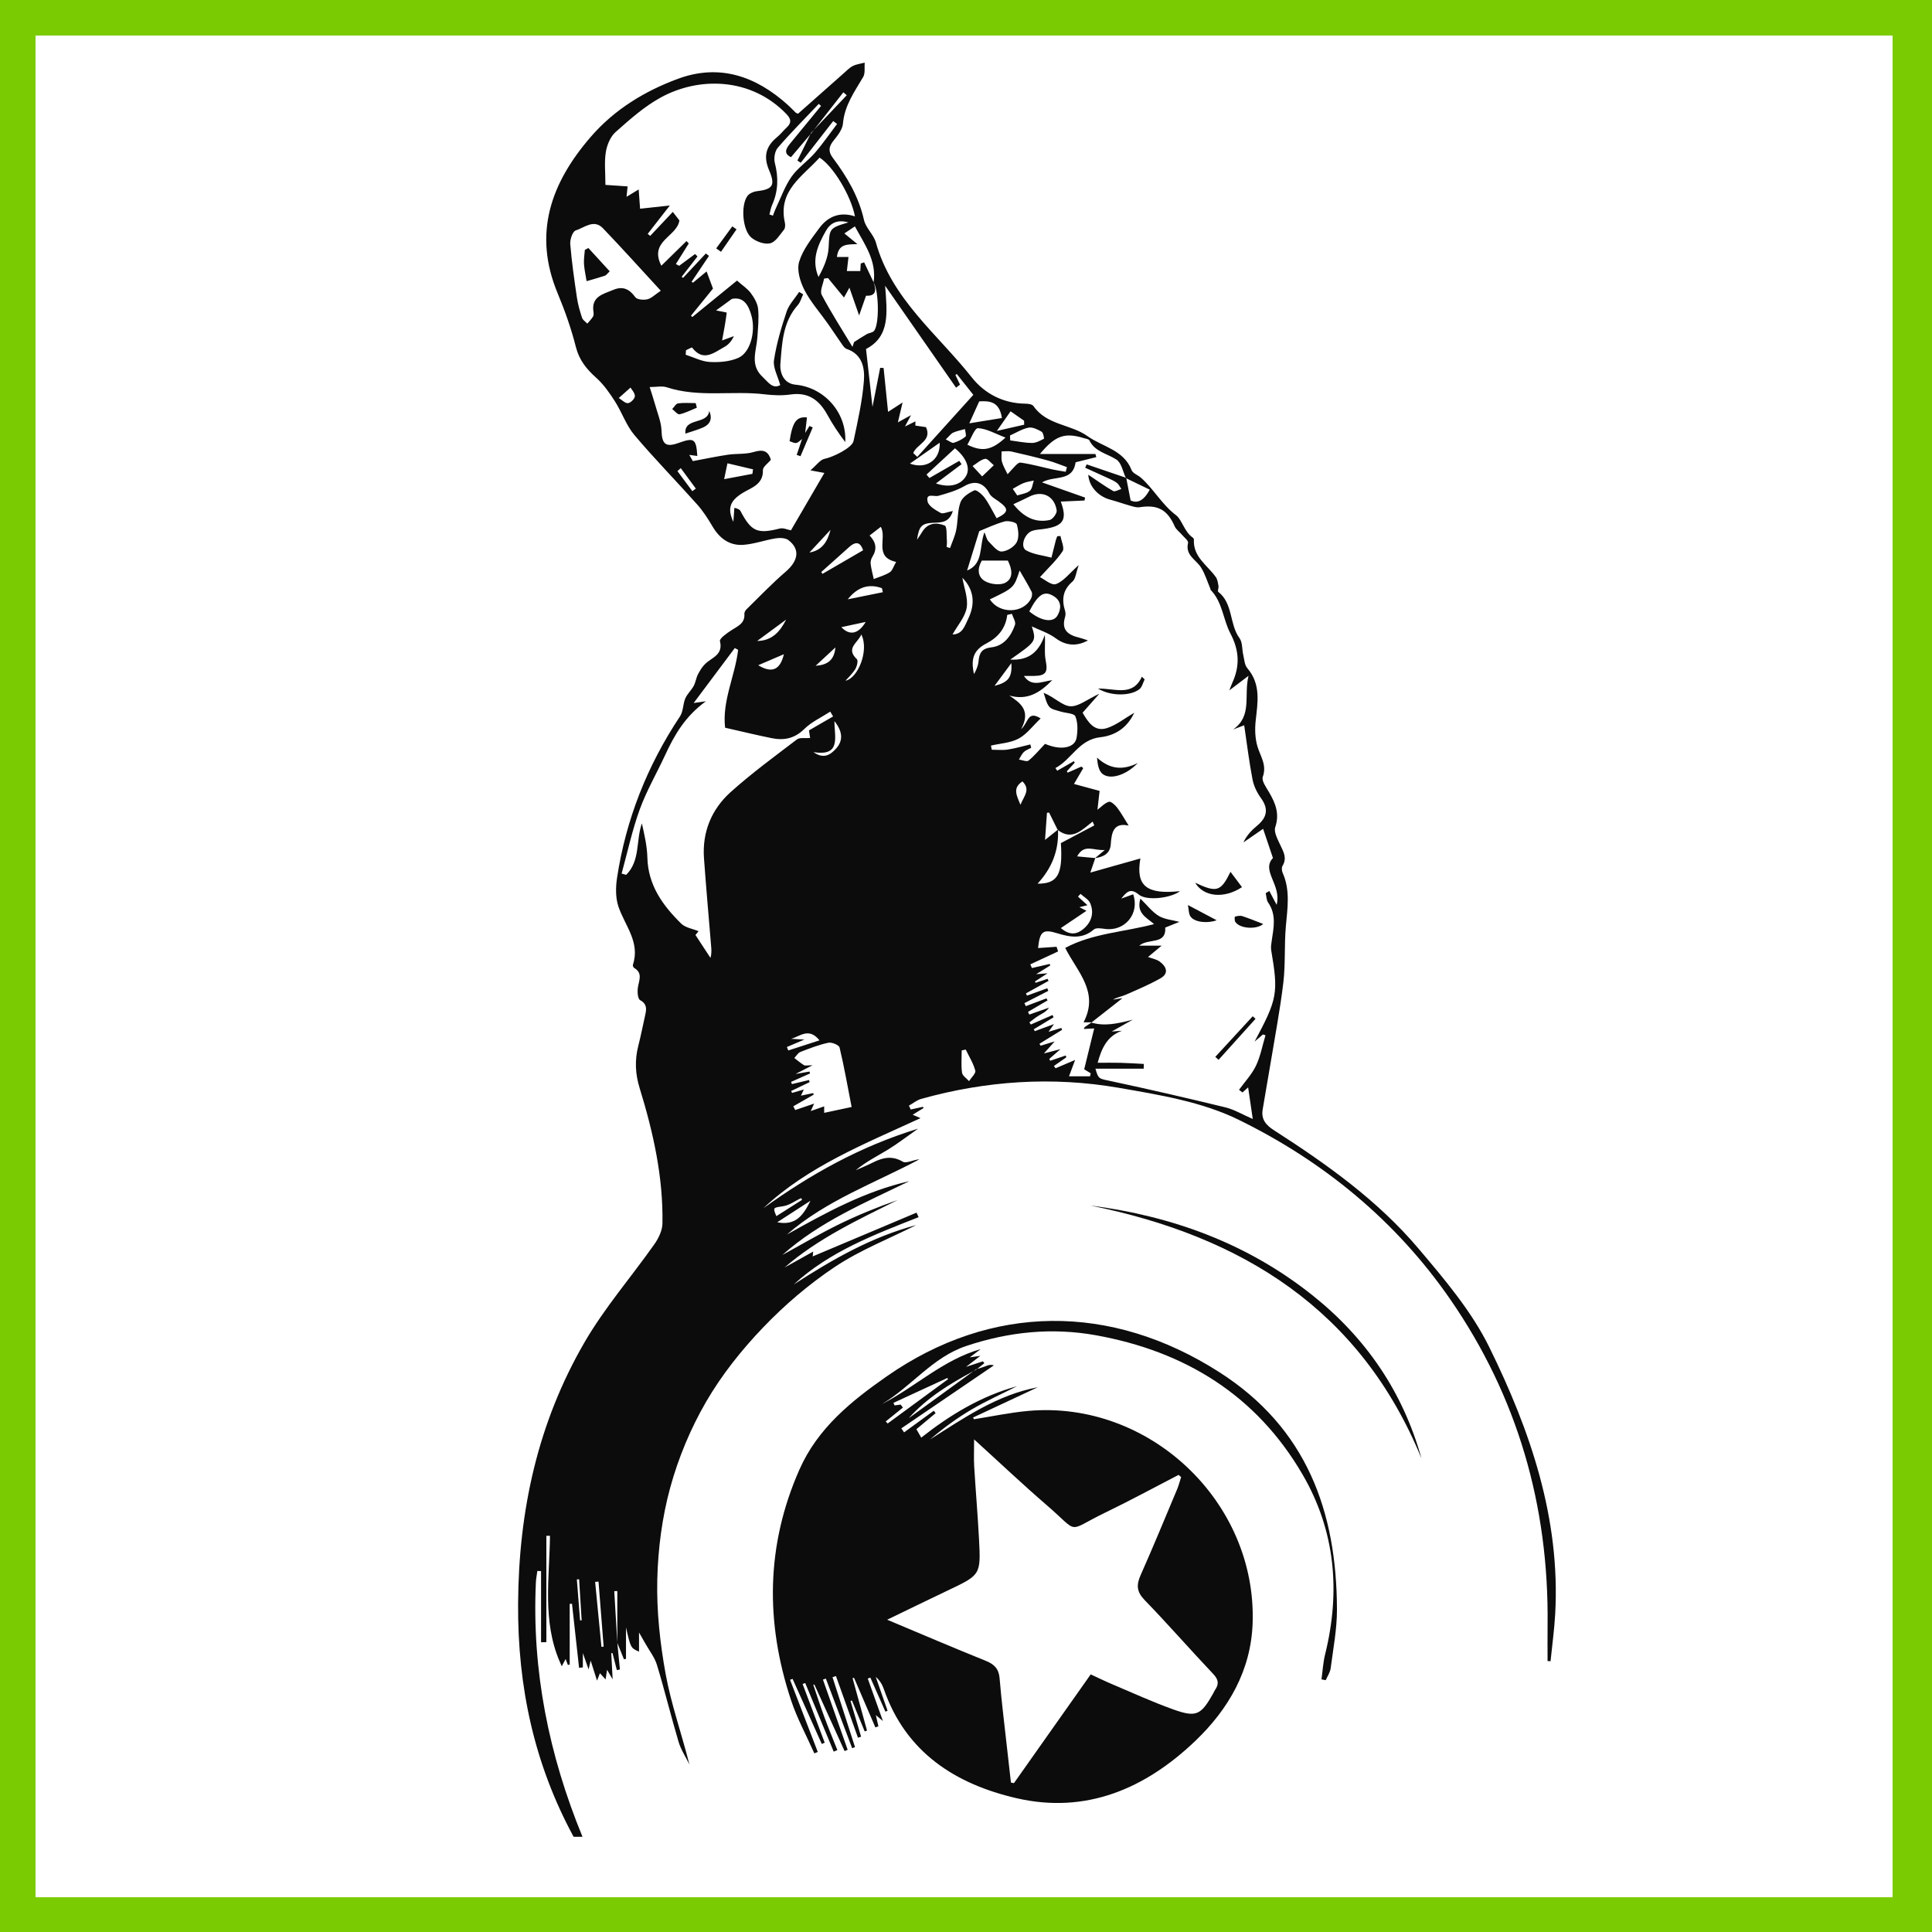 <?xml version="1.0" encoding="UTF-8"?> <!-- Generator: Adobe Illustrator 16.0.0, SVG Export Plug-In . SVG Version: 6.00 Build 0) --> <svg xmlns="http://www.w3.org/2000/svg" xmlns:xlink="http://www.w3.org/1999/xlink" id="Capa_1" x="0px" y="0px" width="1500px" height="1500px" viewBox="0 0 1500 1500" xml:space="preserve"><rect x="0" y="0" width="1500" height="1500" fill="#808080" stroke="none"/> <g id="plantilla-productos-habitaciones.psd"> </g> <g> <rect x="12.001" y="12" fill="#FFFFFF" stroke="#7BCB02" stroke-width="31.181" stroke-miterlimit="10" width="1473" height="1476.604"></rect> <g> <path fill-rule="evenodd" clip-rule="evenodd" fill="#0C0C0C" d="M1156.227,1045.848c-13.704-27.854-34.734-52.621-55.032-76.595 c-31.547-37.259-71.187-65.468-112.063-91.712c-6.395-4.106-10.043-8.52-8.805-16.096c1.947-11.924,4.131-23.807,6.093-35.728 c3.449-20.952,7.466-41.841,9.968-62.906c1.711-14.413,0.66-29.138,1.945-43.625c1.245-14.026,3.549-27.881-2.446-41.435 c-0.692-1.566-0.987-4.099-0.189-5.398c3.916-6.376,0.555-11.427-2.029-16.993c-1.926-4.153-4.779-9.557-3.564-13.17 c3.499-10.386,0.164-18.62-4.828-27.123c-2.208-3.758-5.934-8.872-4.851-11.891c3.313-9.222-1.812-15.829-4.133-23.601 c-1.87-6.267-2.101-13.414-1.384-19.986c1.563-14.311,4.197-28.366-6.494-40.812c-2.158-2.509-2.329-6.813-3.161-10.351 c-1.02-4.331-0.482-9.671-2.872-12.917c-8.039-10.933-4.843-26.875-16.54-36.032c-0.685-0.535,0.446-3.046,0.187-4.54 c-0.408-2.356-0.739-5.011-2.052-6.874c-6.503-9.239-17.805-15.618-17.026-29.149c0.03-0.521-0.497-1.263-0.979-1.596 c-6.436-4.439-8.275-13.813-12.889-17.301c-11.027-8.34-17.302-20.326-27.247-29.115c-2.364-2.091-6.296-3.386-7.271-5.91 c-6.107-15.799-22.654-18.075-34.268-26.402c-12.884-9.235-31.697-8.482-41.939-23.346c-0.967-1.401-4.09-1.816-6.223-1.838 c-17.194-0.185-31.656-7.761-41.692-20.458c-26.512-33.549-62.131-60.723-74.372-104.566c-1.748-6.252-7.873-11.364-9.277-17.61 c-4.103-18.237-13.279-33.657-24.208-48.245c-3.819-5.101-3.08-8.804,0.667-13.464c3.11-3.865,6.83-8.51,7.21-13.067 c1.186-14.099,8.993-24.784,15.721-36.258c1.712-2.918,0.835-7.354,1.149-11.094c-3.071,0.817-6.386,1.165-9.152,2.582 c-2.77,1.422-5.056,3.84-7.443,5.947c-11.848,10.448-23.655,20.938-35.152,31.127c-1.237-0.566-1.588-0.633-1.802-0.841 c-2.051-1.994-4.002-4.096-6.125-6.006c-24.739-22.281-52.99-32.193-85.283-20.278c-25.896,9.554-49.387,23.88-67.753,45.131 c-30.833,35.675-45.059,74.868-25.668,121.4c5.625,13.497,10.557,27.428,14.127,41.585c2.607,10.332,8.282,17.278,15.863,24.057 c5.724,5.118,10.315,11.743,14.499,18.28c5.418,8.468,8.7,18.553,15.075,26.107c15.594,18.479,32.586,35.77,48.682,53.838 c4.61,5.173,8.473,11.134,11.988,17.137c5.48,9.362,13.288,15.099,24.066,14.295c8.394-0.626,16.579-3.68,24.959-5.019 c3.218-0.514,7.594-0.407,9.936,1.384c9.259,7.093,7.669,16.076-2.185,24.543c-10.688,9.187-20.456,19.45-30.543,29.326 c-0.841,0.824-1.571,2.313-1.491,3.431c0.518,7.305-5.033,9.397-9.876,12.533c-3.575,2.314-9.584,6.517-9.085,8.542 c2.631,10.665-6.1,12.632-11.291,17.533c-2.415,2.277-4.255,5.329-5.8,8.316c-1.449,2.803-1.794,6.188-3.298,8.951 c-1.862,3.419-5.018,6.203-6.523,9.729c-1.878,4.404-1.524,10.028-4.061,13.841c-25.464,38.279-42.011,80.01-48.921,125.417 c-1.11,7.301-1.225,15.577,1.102,22.411c5.032,14.777,17.004,27.611,11.207,45.108c-0.219,0.661,0.349,2.083,0.964,2.445 c6.893,4.066,3.72,9.671,2.898,15.265c-0.473,3.222-0.15,8.679,1.715,9.718c5.282,2.944,5.084,6.642,4.052,11.244 c-1.815,8.086-3.388,16.234-5.441,24.259c-2.837,11.091-2.396,21.668,1.04,32.818c10.544,34.212,18.359,69.062,17.707,105.142 c-0.099,5.412-2.994,11.43-6.226,16.02c-17.948,25.48-38.657,49.296-54.225,76.116c-36.272,62.504-51.181,130.459-51.626,203.135 c-0.397,64.754,12.651,124.688,43.1,180.857h6.9c-26.058-63.377-39.367-128.869-36.182-197.517 c0.138-2.97,0.751-5.917,1.143-8.875c0.958,0.045,1.915,0.091,2.872,0.135v55.23c1.373-0.018,2.746-0.034,4.118-0.052v-82.588 c0.938,0.003,1.876,0.006,2.814,0.009c-0.422,32.755-6.033,65.939,7.495,97.545c0.43,1.004,0.875,1.997,1.635,3.733 c1.267-2.365,2.042-3.813,3.006-5.616c0.722,1.907,1.221,3.222,1.718,4.537l1.454-0.158v-47.176 c0.59-0.055,1.179-0.106,1.767-0.162c1.836,16.596,3.672,33.191,5.507,49.786c0.979-0.105,1.956-0.212,2.934-0.316v-11.156 c1.82,5.187,2.851,8.122,4.461,12.711c0.747-3.195,1.113-4.761,1.601-6.854c1.667,5.237,3.098,9.734,4.947,15.554 c1.125-2.888,1.733-4.444,2.247-5.763c1.4,1.539,2.709,2.98,4.414,4.854c0.427-2.9,0.72-4.881,1.108-7.518 c1.604,2.735,2.76,4.703,4.35,7.412c-0.396-7.475-0.736-13.901-1.076-20.326c0.318-0.021,0.637-0.044,0.957-0.066 c1.131,4.414,2.262,8.827,3.395,13.243c0.789-0.169,1.576-0.337,2.365-0.506c-0.67-6.881-1.342-13.764-2.012-20.646l-0.01-0.024 v-0.115c-0.789-13.341-1.578-26.682-2.366-40.021c0.79-0.015,1.58-0.03,2.372-0.045c0,13.348,0,26.699-0.006,40.066 c0.002,0.032,0.003,0.065,0.006,0.098c0.001,0.015,0.002,0.028,0.004,0.042c1.707,4.25,3.417,8.482,5.129,12.716 c0.538-0.089,1.075-0.18,1.612-0.267v-24.466c3.601,15.928,3.601,15.928,10.112,18.862v-14.906 c1.902,3.318,3.404,5.889,4.858,8.487c3.104,5.55,7.267,10.785,9.072,16.733c5.999,19.772,10.879,39.882,16.78,59.685 c1.828,6.136,5.54,11.708,8.391,17.538c-5.95-23.734-14.148-46.643-18.448-70.261c-4.366-23.988-7.037-48.728-6.482-73.046 c0.545-23.992,3.726-48.508,10.048-71.617c6.317-23.089,15.846-45.947,27.859-66.646c12.032-20.734,27.404-40.081,44.016-57.447 c16.827-17.59,35.761-33.818,56-47.299c19.564-13.03,41.966-21.801,63.121-32.443c-34.68,9.221-65.301,26.812-95.1,46.128 c27.865-25.596,62.537-38.696,96.955-52.262c-0.537-1.174-1.071-2.346-1.606-3.521c-27.066,11.41-54.134,22.818-80.608,33.976 c0,0.005,0.12-1.278,0.353-3.742c-8.144,4.533-15.188,8.454-22.23,12.374c26.216-22.743,57.229-37.113,87.831-52.425 c-15.8,5.585-31.297,11.854-46.253,19.221c-14.704,7.24-28.858,15.594-43.255,23.458c28.994-25.861,64.297-40.591,98.546-57.298 c-34.32,7.79-64.738,24.417-95.025,41.452c30.282-26.478,68.059-39.858,102.896-58.412c-4.632,0.27-10.176,3.462-12.893,1.861 c-8.432-4.971-15.641-3.216-23.35,0.657c-4.325,2.172-8.819,4.008-13.237,5.996c7.791-6.574,16.629-10.923,25.005-16.031 c7.366-4.491,14.217-9.832,23.402-16.274c-45.382,13.899-83.792,35.698-120.069,61.719 c34.764-32.561,78.466-49.839,121.953-69.881c-3.11-1.37-4.323-1.904-6.074-2.676c3.358-2.05,5.896-3.599,8.434-5.149 c-0.136-0.327-0.274-0.655-0.411-0.984c-3.176,0.695-6.354,1.39-9.531,2.084c-0.469-0.995-0.938-1.989-1.406-2.984 c3.16-1.781,6.115-4.284,9.504-5.233c50.469-14.125,101.912-17.531,153.352-8.629c31.527,5.46,64.579,10.852,92.844,24.671 c66.063,32.294,122.432,78.516,164.597,139.563c52.277,75.681,76.587,160.332,75.568,252.281 c-0.104,9.51-0.014,19.021-0.014,28.534c0.771,0.054,1.54,0.104,2.311,0.16c1.229-12.205,2.926-24.385,3.606-36.619 C1211.573,1178.877,1188.176,1110.785,1156.227,1045.848z M450.365,1258.068c-0.831-10.599-1.662-21.193-2.493-31.791 c0.585-0.041,1.169-0.085,1.753-0.126c0.658,10.611,1.314,21.221,1.972,31.83C451.186,1258.01,450.776,1258.04,450.365,1258.068z M466.956,1278.604c-1.631-16.809-3.263-33.619-4.893-50.429c0.875-0.079,1.75-0.157,2.624-0.235 c1.327,16.836,2.653,33.672,3.979,50.507C468.096,1278.5,467.526,1278.553,466.956,1278.604z M603.434,948.972 c8.842-5.727,16.528-10.702,25.804-16.708C623.542,943.84,617.725,951.726,603.434,948.972z M608.28,936.442 c4.739-0.751,9.072-4.062,13.587-6.223c0.309,0.429,0.617,0.857,0.927,1.284c-6.644,4.216-13.285,8.43-20.037,12.713 C599.888,937.273,600.186,937.724,608.28,936.442z M798.592,332.02c3.102-0.602,7.045,1.423,10.105,3.159 c1.297,0.736,2.108,5.312,1.775,5.481c-2.896,1.489-6.109,3.265-9.216,3.242c-5.649-0.037-11.291-1.251-16.938-1.973 c-0.053-1.274-0.106-2.547-0.16-3.821C788.951,335.975,793.578,332.989,798.592,332.02z M800.53,464.646 c-6.021,11.864-24.625,12.211-32.015,0.7c18.716-8.968,18.716-8.968,23.122-22.409c3.363,5.865,6.57,11.053,9.296,16.481 C801.617,460.778,801.278,463.171,800.53,464.646z M818.328,463.012c5.967,3.813,5.711,9.704,2.676,14.916 c-3.396,5.828-12.723,4.315-21.877-3.246C806.129,461.142,810.853,458.234,818.328,463.012z M762.287,435.229h20.195 c3.215,6.392,4.604,13.538-1.748,17.105c-3.963,2.226-11.479,1.384-15.775-1.005C758.529,447.753,758.917,441.014,762.287,435.229 z M750.838,442.979c3.17-10.261,6.162-19.948,9.457-30.613c5.46-2.171,12.342-5.5,19.592-7.498 c2.92-0.804,9.043,0.598,9.535,2.246c1.315,4.397,1.941,10.356-0.125,14.022c-2.04,3.613-7.697,7.027-11.799,7.063 c-3.361,0.029-6.969-4.832-10.056-7.933c-1.374-1.381-1.734-3.767-3.114-7.014C760.129,424.247,763.776,437.716,750.838,442.979z M786.775,391.478c4.777-2.261,8.554-3.909,12.2-5.804c10.055-5.224,19.758-0.781,21.437,10.637 c0.333,2.267-3.136,6.951-5.491,7.44C803.547,406.12,794.636,401.352,786.775,391.478z M786.302,379.548 c2.791-1.523,5.478-3.307,8.406-4.493c2.5-1.013,5.276-1.342,7.929-1.972c-0.969,2.745-1.172,6.433-3.099,8 c-2.544,2.065-6.438,2.464-9.753,3.582C788.625,382.959,787.461,381.254,786.302,379.548z M792.324,359.164 c-2.061-0.286-4.654,3.266-10.041,9.032c-1.492-3.174-3.393-6.233-4.344-9.563c-0.725-2.543-0.248-5.43-0.307-8.163 c2.527,0,5.16-0.46,7.568,0.082c9.554,2.147,19.08,4.447,28.529,7.018c4.969,1.354,9.754,3.387,14.623,5.112 c-0.307,1.198-0.615,2.396-0.923,3.591c-3.268-0.556-6.563-0.99-9.8-1.696C809.196,362.732,800.846,360.343,792.324,359.164z M751.045,345.252c2.806-4.589,5.748-12.944,8.257-12.815c6.798,0.346,13.411,4.293,21.372,7.294 C769.826,349.703,762.578,350.924,751.045,345.252z M771.61,361.196c-2.592,2.481-5.183,4.965-9.068,8.685 c-3.314-3.582-5.379-5.815-7.443-8.047c3.221-1.998,6.26-4.944,9.736-5.611C766.704,355.862,769.326,359.413,771.61,361.196z M744.77,357.803c-7.726,4.441-15.451,8.882-23.176,13.324c-0.755-0.891-1.51-1.78-2.262-2.672 c7.341-6.774,14.681-13.548,22.109-20.403c8.777,7.195,12.061,15.409,8.617,21.479c-3.902,6.885-12.667,9.521-23.403,5.798 c7.388-5.544,13.636-10.233,19.884-14.923C745.95,359.54,745.361,358.67,744.77,357.803z M734.291,341.175 c2.648-2.5,3.963-4.461,5.795-5.301c2.856-1.308,6.061-1.857,9.119-2.728c0.187,2.021,1.273,5.134,0.391,5.859 c-2.629,2.165-5.91,3.781-9.189,4.799C739.109,344.209,737.145,342.479,734.291,341.175z M795.097,326.648 c0.022,1.027,0.044,2.055,0.066,3.081c-6.128,1.398-12.257,2.795-21.2,4.833c4.66-6.66,7.449-10.65,10.654-15.231 C788.11,321.77,791.602,324.21,795.097,326.648z M760.254,311.632c7.75-0.461,15.693-0.155,17.619,12.916 c-8.147,1.327-16.203,2.636-25.313,4.12C755.448,322.274,757.514,317.698,760.254,311.632z M678.273,219.187l0.014,0.028 c0.021,0.059,0.037,0.114,0.058,0.171c3.976,6.565,4.499,32.28,0.281,37.497c-1.169,1.45-3.898,1.535-5.723,2.578 c-3.337,1.91-6.537,4.064-9.795,6.117c-0.419,1.243-0.839,2.487-1.259,3.731c-8.073-13.406-16.582-26.578-23.876-40.395 c-1.604-3.038,1.118-8.357,1.848-12.626c1.018-0.127,2.039-0.254,3.057-0.381c3.94,4.796,7.88,9.592,12.39,15.08 c1.046-1.891,1.924-3.473,4.226-7.634c2.688,7.698,4.729,13.54,7.531,21.565c2.048-5.857,3.675-10.506,5.355-15.313 c7.747,0.361,8.121-4.145,5.966-10.219c-0.027-0.044-0.052-0.097-0.08-0.14L678.273,219.187 c-2.448-5.167-4.899-10.334-7.35-15.501c-0.88,0.292-1.761,0.585-2.644,0.878c-0.112,1.904-0.226,3.808-0.35,5.895h-10.422 c0.421-3.671,0.797-6.946,1.254-10.934h-8.984c1.291-10.325,7.743-9.726,15.928-9.978c-3.174-2.603-6.349-5.205-10.14-8.312 c2.509-1.682,4.97-3.333,8.167-5.478C671.277,189.722,680.719,202.36,678.273,219.187z M635.485,215.047 c-5.765-13.441-0.463-24.795,5.704-35.755c3.365-5.979,8.733-9.114,17.487-6.608c-15.127,4.452-14.595,4.778-15.331,19.457 C642.949,200.036,639.507,207.774,635.485,215.047z M635.682,80.662c0.59,0.525,1.181,1.05,1.771,1.575 c-8.108,9.878-16.189,19.781-24.339,29.627c-3.367,4.065-4.416,7.623,1.018,10.151c5.15-6.068,10.064-11.861,14.969-17.639 c0.197-0.398,0.394-0.795,0.589-1.195c0.785-0.829,1.572-1.658,2.358-2.487c7.574-9.674,15.15-19.347,22.725-29.021 c0.886,0.75,1.77,1.499,2.654,2.248c-8.459,8.926-16.92,17.85-25.379,26.774c-0.711,0.907-1.422,1.814-2.132,2.722 c-0.271,0.319-0.543,0.64-0.814,0.959c-3.326,6.766-6.659,13.525-9.992,20.283c0.867,0.565,1.734,1.132,2.603,1.698 c8.395-10.785,16.789-21.566,25.184-32.35c0.999,0.746,1.998,1.49,2.997,2.235c-5.734,7.548-11.107,15.41-17.312,22.549 c-5.615,6.458-13.123,11.433-17.989,18.334c-5.151,7.306-8.197,16.104-12.102,24.279c-0.928,1.945-1.609,4.008-2.405,6.017 c-0.902-0.305-1.807-0.607-2.709-0.912c0.68-2.47,1.062-5.075,2.095-7.388c4.757-10.653,5.022-21.354,2.104-32.638 c-0.926-3.58-0.012-9.115,2.315-11.805C614.035,102.948,625.008,91.934,635.682,80.662z M487.606,313.007 c-2.182,0.228-4.669-2.456-7.194-3.97c3.269-2.917,5.458-4.871,9.106-8.126c0.873,1.549,3.466,4.141,3.395,6.655 C492.858,309.551,489.665,312.79,487.606,313.007z M493.258,230.746c-4.627-6.433-9.795-8.789-17.156-5.674 c-7.731,3.275-17.188,5.024-15.33,17.014c0.188,1.219,0.226,2.774-0.371,3.738c-1.217,1.968-2.914,3.639-4.413,5.43 c-1.407-1.5-3.501-2.771-4.086-4.542c-1.683-5.101-3.197-10.335-3.98-15.636c-2.041-13.809-4.033-27.648-5.181-41.547 c-0.294-3.552,1.833-9.837,4.209-10.594c6.682-2.128,14.119-9.065,21.149-1.741c14.927,15.547,29.32,31.607,44.931,48.541 c-4.605,3.064-7.277,5.893-10.437,6.634C499.658,233.056,494.624,232.646,493.258,230.746z M537.534,381.345 c-3.855-5.181-7.709-10.362-11.562-15.542c0.849-0.791,1.698-1.579,2.548-2.369c3.908,5.301,7.816,10.603,11.724,15.904 C539.342,380.005,538.438,380.674,537.534,381.345z M614.08,411.751c-2.606-0.475-5.917-2.092-8.652-1.405 c-17.393,4.365-22.032,2.466-30.454-13.48c-0.542-1.028-1.501-1.837-4.802-2.598c-0.266,3.634-0.531,7.268-0.798,10.902 c-5.175-11.076-2.012-16.838,7.537-22.65c6.221-3.788,15.866-6.392,15.406-17.494c-0.105-2.548,3.94-5.269,6.179-8.038 c-2.106-7.154-6.26-8.199-13.405-6.042c-6.237,1.882-13.229,1.11-19.805,2.076c-8.615,1.267-17.148,3.088-27.36,4.975 c0.081,0.139-1.037-1.806-2.767-4.818c2.949,0.395,4.564,0.611,6.238,0.835c-0.861-13.381-2.471-14.48-14.475-10.138 c-10.121,3.662-13.002,0.962-13.336-9.686c-0.205-6.506-2.972-12.952-4.747-19.379c-1.248-4.518-2.765-8.958-4.433-14.302 c5.229,0,9.584-1.026,13.214,0.164c24.962,8.189,50.854,2.433,76.138,5.479c6.603,0.796,13.49,1.066,20.039,0.123 c13.884-2,22.338,4.414,28.612,15.844c4.047,7.375,8.751,14.388,13.839,21.13c1.282-23.071-16.479-42.508-38.63-44.582 c-9.155-0.857-12.271-9.166-11.723-16.189c1.246-15.96,1.826-32.53,13.546-45.648c1.988-2.226,2.782-5.516,4.129-8.313 c-1.031-0.623-2.062-1.243-3.094-1.863c-3.327,5.05-7.876,9.691-9.736,15.233c-4.132,12.32-7.882,24.947-9.822,37.747 c-0.877,5.79,2.932,12.291,4.858,19.358c-5.946,3.27-9.253-2.201-13.778-6.437c-9.976-9.347-4.699-20.115-3.986-30.574 c0.501-7.376,1.3-14.852,0.581-22.146c-0.421-4.262-3.008-8.669-5.65-12.249c-2.55-3.458-6.424-5.936-10.731-9.742 c-11.392,9.288-23.043,18.787-34.694,28.284c-0.346-0.336-0.694-0.672-1.042-1.011c5.917-7.292,11.835-14.586,17.085-21.057 c-1.618-4.338-3.087-8.28-4.969-13.323c-2.783,2.306-6.66,5.516-10.539,8.728c-0.371-0.23-0.743-0.46-1.114-0.69 c4.512-6.705,9.023-13.413,13.535-20.121c-0.823-0.613-1.646-1.228-2.469-1.842c-5.884,6.302-11.771,12.604-17.656,18.906 c-0.375-0.268-0.749-0.537-1.123-0.805c4.099-5.271,8.198-10.542,12.296-15.814c-0.623-0.629-1.246-1.257-1.868-1.887 c-4.121,3.053-8.241,6.104-12.362,9.157c-0.851-0.456-1.701-0.91-2.55-1.364c3.344-5.338,6.687-10.676,10.03-16.014 c-0.594-0.607-1.188-1.216-1.783-1.824c-6.118,5.994-12.238,11.988-19.526,19.128c-9.841-19.267,12.193-22.428,14.021-35.17 c-1.135-1.462-2.767-3.567-5.128-6.61c-6.042,6.415-11.79,12.517-17.538,18.619c-0.646-0.521-1.293-1.042-1.939-1.564 c5.179-6.642,10.357-13.284,17.173-22.027c-9.521,1.034-16.575,1.8-23.093,2.508c-0.349-4.751-0.685-9.326-1.098-14.975 c-3.486,2.116-6.045,3.673-9.418,5.72c0.344-3.38,0.621-6.083,0.824-8.084c-6.125-0.417-12.033-0.818-17.224-1.169 c0-9.4-0.942-17.615,0.322-25.478c0.887-5.523,3.533-11.963,7.567-15.547c10.926-9.701,22.13-19.69,34.812-26.691 c30.083-16.604,70.623-15.667,97.9,12.796c3.724,3.889,3.963,6.79,0.118,10.368c-2.562,2.384-4.729,5.223-7.419,7.438 c-8.654,7.128-10.871,14.869-6.167,25.871c5.107,11.941,2.505,14.726-9.863,16.194c-2.516,0.299-5.67,1.771-7.075,3.742 c-5.257,7.375-3.766,26.66,3.251,32.351c3.737,3.033,10.193,5.362,14.498,4.292c4.225-1.048,7.492-6.632,10.719-10.601 c1.008-1.239,1.03-3.806,0.637-5.572c-5.529-24.874,13.948-35.777,26.95-50.351c10.496,6.556,24.409,29.498,27.479,45.622 c-11.703-3.829-21.048,0.123-27.684,9.131c-6.022,8.172-12.737,16.63-15.62,26.041c-1.951,6.366,0.689,15.383,3.995,21.817 c4.873,9.486,12.208,17.699,18.413,26.51c3.765,5.35,7.328,10.84,11.092,16.19c0.896,1.274,2.054,2.795,3.41,3.253 c12.257,4.133,14.111,15.003,13.341,24.862c-1.223,15.656-4.771,31.172-8.029,46.601c-1.148,5.439-16.317,12.647-22.417,13.817 c-3.49,0.668-6.292,4.929-11.052,8.972c4.767,0.885,7.003,1.302,10.818,2.012C631.021,382.668,622.478,397.333,614.08,411.751z M562.219,372.026c0.67-3.204,1.337-6.401,2.577-12.328c6.246,1.478,13.05,3.09,19.855,4.701 c-0.163,1.167-0.325,2.333-0.488,3.501C576.916,369.262,569.67,370.625,562.219,372.026z M560.638,264.328 c1.278-6.961,2.697-14.237,3.584-21.578c0.028-0.235-5.401-1.13-8.287-1.719c4.057-2.954,8.174-5.955,12.292-8.953 c9.18-1.934,13.086,4.99,15.291,13.342c3.249,12.305-1.007,28.292-10.233,32.403c-6.625,2.952-14.831,3.604-22.219,3.206 c-6.318-0.34-12.477-3.635-18.706-5.623c0.084-1.161,0.168-2.321,0.253-3.483c1.636-0.731,4.483-2.386,4.732-2.061 c8.622,11.32,16.917,3.993,25.022-0.469c3.117-1.715,5.649-4.497,7.403-8.415C566.167,262.301,562.562,263.624,560.638,264.328z M647.861,559.875c6.572,8.305,6.775,15.248,1.218,21.385c-4.466,4.933-9.66,8.244-17.533,2.673 C653.423,587.465,647.736,571.952,647.861,559.875z M633.248,516.907c5.265-4.877,9.733-9.018,15.371-14.241 C647.676,512.476,642.642,516.257,633.248,516.907z M638.57,445.544c-0.305-0.484-0.612-0.966-0.917-1.448 c7.222-6.461,14.45-12.914,21.663-19.388c6.21-5.577,9.136-2.431,10.8,2.52C659.158,433.59,648.864,439.568,638.57,445.544z M628.447,428.959c5.454-5.865,10.907-11.731,16.361-17.598C642.558,420.122,638.56,427.307,628.447,428.959z M610.365,481.051 c-4.667,9.177-10.823,16.483-22.5,16.586C595.365,492.109,602.866,486.581,610.365,481.051z M608.604,507.939 c-2.908,12.391-9.45,14.928-19.929,8.537C596.08,513.304,602.343,510.621,608.604,507.939z M567.239,615.009 c-14.835,13.346-22.144,31.021-20.665,51.435c1.631,22.529,3.636,45.03,5.493,67.542c0.254,3.066,0.596,6.126-0.487,9.693 c-3.708-5.667-7.417-11.333-11.615-17.746c0.4-0.495,1.663-2.047,2.39-2.943c-4.68-1.952-10.238-2.72-13.447-5.876 c-14.317-14.078-25.751-29.795-26.291-51.276c-0.222-8.835-2.236-17.626-4.266-26.568c-4.702,13.2-1.135,29.041-12.195,39.955 c-1.181-0.329-2.36-0.658-3.541-0.986c4.59-16.625,8.188-33.609,14.061-49.765c5.28-14.523,13.184-28.081,19.702-42.171 c7.134-15.422,15.373-29.993,31.683-41.85c-4.323,0.619-5.892,0.845-9.497,1.362c11.226-15.003,21.568-28.827,31.912-42.652 c0.867,0.449,1.734,0.897,2.603,1.346c-2.365,20.347-12.55,39.639-10.113,60.49c12.647,2.859,24.348,5.712,36.144,8.103 c9.504,1.927,17.773,0.361,25.318-7.09c5.654-5.583,13.377-9.071,20.178-13.494c0.741,1.242,1.48,2.485,2.22,3.726 c-5.973,3.455-11.944,6.911-18.734,10.839c0.312,2.092,0.749,5.031,0.878,5.896c-3.876,0.342-8.034-0.566-10.228,1.104 C601.295,587.372,583.515,600.367,567.239,615.009z M610.939,812.898c3.943-1.677,7.883-3.357,13.565-5.778 c-4.666-0.27-7.499-0.434-10.336-0.596c6.837-1.699,13.738-9.243,22.072,1.197c-9.142,2.967-16.685,5.417-24.228,7.864 C611.655,814.69,611.296,813.796,610.939,812.898z M639.886,864.013v-5.05c-3.558,1.251-6.724,2.364-10.44,3.673 c0.958-2.109,1.57-3.457,2.635-5.798c-5.467,1.86-10.064,3.425-14.66,4.986c-0.501-0.965-1.002-1.932-1.502-2.899 c5.278-3.018,10.556-6.035,15.833-9.052c-0.125-0.404-0.253-0.806-0.378-1.209c-3.083,0.649-6.165,1.302-9.522,2.01 c0.68-1.451,1.29-2.75,2.247-4.794c-3.421,0.994-6.279,1.825-9.136,2.659c-0.237-0.497-0.475-0.993-0.712-1.488 c4.782-2.298,9.563-4.596,14.344-6.894c-0.157-0.544-0.313-1.089-0.469-1.634c-4.43,1.056-8.858,2.111-13.288,3.167 c-0.212-0.571-0.422-1.145-0.633-1.717c4.902-2.182,9.805-4.362,14.706-6.545c-0.144-0.493-0.287-0.988-0.431-1.483 c-2.922,0.51-5.844,1.021-10.835,1.893c4.686-2.4,7.628-3.909,13.181-6.754c-4.129,0-5.693,0.477-6.612-0.09 c-2.641-1.629-5.019-3.681-7.5-5.567c1.552-1.609,2.816-3.958,4.706-4.694c7.107-2.769,14.302-5.572,21.719-7.155 c2.645-0.564,8.252,1.777,8.709,3.697c3.589,15.041,6.253,30.302,9.34,46.196C653.029,861.212,646.599,862.582,639.886,864.013z M656.447,528.49c2.015-2.304,5.288-5.299,7.553-8.923c1.333-2.133,2.411-6.672,1.307-7.728 c-9.015-8.625,0.632-12.505,3.419-19.229C674.986,505.034,666.012,526.708,656.447,528.49z M653.226,486.924 c6.431-1.379,12.498-2.681,18.896-4.055C666.552,492.215,659.685,493.805,653.226,486.924z M658.197,465.307 c7.503-9.467,16.3-12.388,26.543-8.638c0.231,1.041,0.462,2.082,0.694,3.122C676.355,461.63,667.275,463.468,658.197,465.307z M690.8,444.33c-3.758,2.358-8.24,3.565-12.419,5.252c-0.848-3.961-1.947-7.891-2.427-11.894 c-0.209-1.753,0.447-3.909,1.407-5.447c3.736-5.99,2.825-11.248-2.196-16.474c3.277-2.546,5.973-4.639,8.668-6.731 c5.055,8.727-5.677,23.347,11.917,27.239C693.685,439.803,692.856,443.041,690.8,444.33z M702.627,331.132 c1.31-2.462,2.361-4.436,4.69-8.815c-5.323,2.928-8.395,4.617-10.214,5.616c0.936-3.957,2.072-8.761,3.656-15.451 c-4.291,2.778-6.838,4.426-11.269,7.295c-1.229-12.094-2.349-23.076-3.466-34.057c-0.888-0.052-1.774-0.105-2.662-0.155 c-1.879,9.568-3.759,19.136-5.966,30.358c-1.775-15.915-3.333-29.898-5.015-44.965c18.969-9.852,16.353-28.652,14.825-49.118 c19.196,27.583,37.141,53.367,55.085,79.153c1.022-0.789,2.049-1.577,3.073-2.368c-1.19-2.492-2.383-4.985-3.573-7.477 c0.35-0.258,0.699-0.518,1.05-0.777c4.206,5.296,8.415,10.593,12.854,16.185c-14.666,16.237-29.092,32.206-43.52,48.176 c-1.043-0.998-2.087-1.997-3.132-2.997c2.721-6.98,14.792-9.465,9.899-20.105c-2.758-0.389-5.514-0.798-8.271-1.209 c0.022-1.095,0.046-2.189,0.067-3.283C708.29,328.345,705.838,329.552,702.627,331.132z M729.576,343.72 c0.658,13.267-10.279,20.939-23.115,16.223C714.396,354.375,721.327,349.51,729.576,343.72z M734.949,424.65 c0.084-1.489,0.357-2.993,0.221-4.461c-0.396-4.238,0.242-11.362-1.674-12.156c-6.225-2.577-13.212-2.244-17.488,4.917 c-1.108,1.855-2.378,3.616-4.039,6.125c1.611-10.967,3.742-12.832,13.285-13.223c5.654-0.231,11.781-0.092,14.529-9.11 c-4.355,0.786-7.672,2.49-9.48,1.485c-3.942-2.191-9.361-5.284-10.126-8.871c-1.486-6.963,5.027-3.462,8.455-4.424 c6.872-1.926,13.963-3.965,20.073-7.497c8.027-4.643,15.016-2.918,19.459,5.701c1.326,2.571,4.561,4.254,7.109,6.08 c8.249,5.908,7.904,8.548-1.514,13.146c-3.254-5.702-5.791-11.1-9.246-15.827c-1.947-2.663-6.445-6.521-7.996-5.825 c-4.247,1.902-9.356,5.271-10.801,9.264c-2.42,6.69-1.895,14.386-3.32,21.518c-0.955,4.796-3.139,9.349-4.771,14.013 C736.735,425.221,735.841,424.935,734.949,424.65z M739.54,492.589c3.944-7.057,9.772-13.529,10.994-20.778 c1.241-7.373-2.054-15.512-3.353-23.256c8.912,9.177,10.281,19.967,4.48,31.974C748.99,486.055,747.264,492.486,739.54,492.589z M752.351,839.38c-1.896-2.166-5.085-4.148-5.425-6.534c-0.804-5.663-0.258-11.517-0.258-17.294 c1.041-0.226,2.082-0.45,3.121-0.674c2.6,5.422,5.924,10.653,7.424,16.363C757.776,833.38,754.094,836.635,752.351,839.38z M759.711,513.585c-0.309,3.397-1.787,6.687-3.486,9.79c-2.809-12.262,0.051-18.831,9.58-23.78 c9.011-4.684,14.961-11.636,16.215-22.201l3.638-0.818c0.876,2.879,3.171,6.244,2.379,8.55 c-3.013,8.767-8.687,16.352-18.301,17.463C762.018,503.481,760.298,507.153,759.711,513.585z M785.207,514.86 c0.723,11.132-2.345,14.871-13.057,17.641C776.396,526.764,780.124,521.728,785.207,514.86z M793.813,606.678 c6.484,6.375,1.321,11.169-1.534,18.146C789.19,617.332,786.041,611.816,793.813,606.678z M964.644,848.198 c1.429-1.285,2.857-2.57,4.399-3.957c1.136,7.741,2.257,15.367,3.604,24.543c-7.995-3.474-14.329-7.343-21.199-9.019 c-29.299-7.145-58.698-13.904-88.186-20.23c-10.178-2.183-10.342-1.42-12.773-9.81h37.473c0.034-1.228,0.068-2.457,0.104-3.685 c-6.027-0.305-12.051-0.721-18.083-0.878c-5.832-0.149-11.674-0.031-17.763-0.031c3.21-11.874,7.688-20.831,18.878-24.852 c-1.961,0.144-3.92,0.287-7.982,0.583c5.786-3.253,9.914-5.574,16.393-9.22c-12.423,3.338-22.174,5.2-32.178,2.286l0.163-0.125 c-0.011,0.008-0.022,0.017-0.032,0.025c0.073-0.057,0.151-0.117,0.151-0.117c-0.001,0-0.002,0-0.002,0 c-0.005,0.003-0.01,0.007-0.015,0.011c-1.799,1.215-3.611,2.415-5.391,3.662c-0.225,0.157-0.277,0.557-0.727,1.521 c2.943-0.163,5.544-0.307,8.064-0.445c-2.546,10.396-5.106,20.84-7.775,31.736c0.64,0.393,2.853,1.751,5.066,3.109 c-0.172,0.777-0.346,1.555-0.52,2.331H829.98c1.562-4.182,2.82-7.552,4.739-12.688c-6.161,2.619-10.668,4.536-15.177,6.453 c-0.427-0.596-0.855-1.19-1.282-1.786c3.213-2.24,6.428-4.48,9.642-6.723c-0.167-0.471-0.333-0.941-0.503-1.41 c-3.998,1.361-7.994,2.726-11.992,4.088c-0.253-0.47-0.505-0.939-0.758-1.409c2.405-2.104,4.811-4.205,8.7-7.605 c-4.75,1.236-7.657,1.993-12.86,3.348c3.268-3.651,5.117-5.721,8.367-9.352c-4.846,1.484-7.878,2.413-10.91,3.342 c-0.308-0.5-0.614-0.999-0.924-1.497c5.861-3.617,11.723-7.232,17.586-10.85c-0.205-0.482-0.409-0.965-0.615-1.446 c-3.098,0.939-6.196,1.878-9.918,3.006c1.318-1.876,2.301-3.273,4.223-6.005c-5.845,2.158-10.364,3.826-14.882,5.493 c-0.26-0.497-0.519-0.992-0.776-1.489c5.119-3.094,10.237-6.188,15.357-9.282c-0.275-0.588-0.548-1.175-0.823-1.764 c-5.608,2.457-11.218,4.914-16.826,7.369c-0.382-0.548-0.761-1.095-1.143-1.643c2.424-1.786,4.731-3.765,7.303-5.305 c2.786-1.668,5.816-2.932,7.951-6.148c-5.104,1.79-10.208,3.582-15.312,5.372c-0.336-0.693-0.67-1.387-1.005-2.08 c5.067-2.977,10.132-5.951,15.198-8.927c-0.298-0.52-0.596-1.039-0.891-1.561c-5.332,2.013-10.664,4.027-15.995,6.039 c-0.361-0.785-0.726-1.57-1.089-2.353c6.185-3.177,12.369-6.353,18.553-9.528c-0.271-0.675-0.545-1.348-0.816-2.022 c-5.25,1.915-10.501,3.829-15.752,5.742c-0.264-0.585-0.527-1.17-0.79-1.755c5.842-3.237,11.685-6.476,17.527-9.713 c-0.245-0.533-0.49-1.067-0.735-1.602c-3.098,1.027-6.193,2.053-9.288,3.081c-0.182-0.335-0.365-0.669-0.548-1.004 c2.66-1.723,5.32-3.443,9.786-6.333c-3.944,0.287-5.884,0.43-8.808,0.643c4.168-2.575,7.532-4.65,10.893-6.727 c-0.108-0.404-0.216-0.805-0.324-1.209c-4.628,1.062-9.258,2.123-13.887,3.186c-0.412-0.953-0.826-1.905-1.238-2.86 c7.191-3.348,14.383-6.698,21.574-10.048c-0.395-1.2-0.788-2.401-1.182-3.601c-4.762,0.325-9.524,0.652-14.378,0.982 c1.37-13.286,3.957-14.87,15.283-11.365c9.579,2.964,19.183,4.598,28.016-3.036c1.731-1.495,5.743-0.861,8.601-0.462 c15.367,2.141,27.155-11.691,21.965-26.87c-3.105,1.114-6.203,2.228-9.301,3.339c3.772-4.404,6.74-8.91,13.594-3.151 c6.211,5.218,25.336,2.694,32.052-2.635c-25.8,2.723-34.552-3.89-30.76-25.371c-6.95,1.958-13.163,3.705-19.376,5.459 c-6.07,1.711-12.138,3.43-19.508,5.513c1.568-4.576,2.707-7.897,3.843-11.21c-0.069,0.011-0.137,0.024-0.206,0.036 c0.045-0.038,0.089-0.075,0.133-0.112c-4.394-0.408-8.793-0.817-14.001-1.301c5.557-10.243,13.035-4.159,21.487-5 c-3.492,2.939-5.506,4.633-7.486,6.301c0.032,0.003,0.064,0.006,0.097,0.009c-0.007,0.022-0.015,0.045-0.023,0.067 c6.271-1.018,11.567-3.432,12.048-10.865c0.592-9.13,2.222-17.014,13.869-14.418c-3.221-5.125-5.77-9.792-8.947-13.981 c-1.573-2.076-4.867-5.009-6.395-4.512c-3.363,1.091-6.098,4.116-8.879,6.194c0.44-3.854,1.02-8.931,1.67-14.632 c-6.446-1.745-13.1-3.547-19.893-5.388c1.938-3.311,4.563-7.795,7.189-12.281c-0.479-0.407-0.957-0.813-1.435-1.22 c-3.544,1.567-7.087,3.137-10.63,4.706c-0.23-0.342-0.457-0.686-0.688-1.027c2.051-2.242,4.102-4.484,6.15-6.727 c-0.219-0.385-0.437-0.77-0.658-1.154c-4.316,2.476-8.635,4.951-12.955,7.427c-0.461-0.693-0.923-1.388-1.381-2.082 c12.592-6.612,18.113-22.075,34.896-23.939c11.396-1.265,20.886-7.268,26.289-18.985c-7.366,4.279-13.74,9.461-21.028,11.855 c-9.897,3.249-14.722-4.533-19.063-11.882c3.968-4.495,7.786-8.824,13.024-14.76c-9.378,4.344-16.184,10.12-22.616,9.731 c-6.266-0.377-12.149-7.061-20.684-10.442c1.372,3.654,2.026,7.887,4.354,10.773c1.734,2.15,5.575,2.72,8.572,3.708 c4.041,1.33,10.728,1.339,11.727,3.779c2.015,4.927,1.901,11.274,0.944,16.734c-1.264,7.23-10.601,9.489-21.105,5.912 c-1.77-0.602-3.508-1.29-3.402-1.25c-4.768,4.99-8.395,9.489-12.811,12.996c-1.381,1.095-4.889-0.484-7.422-0.839 c1.232-1.971,2.164-4.254,3.785-5.824c1.535-1.487,3.797-2.225,5.738-3.292c-0.226-0.873-0.454-1.745-0.68-2.618 c-5.845,1.372-11.639,3.083-17.554,3.993c-4.036,0.621-8.243,0.118-12.377,0.118c-0.218-1.066-0.437-2.134-0.657-3.201 c7.238-1.687,15.184-2.049,21.512-5.435c6.245-3.339,10.855-9.736,17.096-15.661c-10.284-6.442-9.353,3.174-15.163,8.357 c7.731-14.409-0.348-20.214-9.119-26.079c13.787,3.752,23.286-1.795,33.312-12.004c-8.598,1.198-15.984,5.572-22.051-3.262 c3.215,0,5.535,0.028,7.855-0.005c9.318-0.131,10.859-2.954,9.104-11.788c-1.223-6.158-0.235-12.756-0.684-20.093 c-4.294,12.301-11.619,20.173-26.85,19.185c20.296-14.163,20.296-14.163,16.76-25.755c6.209,2.989,13.043,5.138,18.475,9.173 c7.252,5.389,15.676,6.903,25.089,1.711c-2.618-0.841-4.566-1.613-6.584-2.091c-8.458-2.006-14.327-5.713-11.227-15.919 c0.444-1.464,0.537-3.29,0.094-4.73c-2.722-8.827-2.004-16.351,5.671-22.925c2.516-2.153,2.768-6.947,4.877-12.826 c-7.324,6.458-11.777,12.609-17.682,14.75c-3.465,1.254-9.244-3.875-12.412-5.385c6.444-7.143,12.879-13.067,17.582-20.143 c1.643-2.474-0.971-7.781-1.641-11.795c-0.84,0.064-1.681,0.125-2.519,0.187c-0.37,1.024-0.823,2.028-1.098,3.076 c-1.169,4.501-2.287,9.015-3.422,13.523c-6.597-1.756-13.808-2.401-19.596-5.609c-4.926-2.728-1.444-13.135,4.757-15.216 c2.675-0.899,5.629-0.996,8.468-1.372c15.693-2.076,18.894-7.033,13.639-21.313c6.138-0.28,12.284-0.559,18.43-0.838 c0.142-0.757,0.286-1.516,0.429-2.272c-11.15-3.937-22.297-7.873-33.445-11.808c9.707-5.656,23.805-0.088,26.078-15.597 c5.246-1.306,10.66-2.655,16.072-4.002c-0.227-0.809-0.455-1.62-0.684-2.428h-43.077c11.897-14.408,19.427-16.855,34.133-12.308 c1.499,0.463,3.78,0.7,4.278,1.732c4.365,9,13.855,10.194,21.041,14.934c3.809,2.511,4.919,9.109,7.147,14.014 c0.136,0.046,0.271,0.093,0.408,0.14c0.024,0.13,0.05,0.26,0.076,0.39c5.91,2.852,11.826,5.707,18.169,8.767 c-4.787,9.062-9.996,10.792-14.848,8.35c-1.359-7.003-2.346-12.083-3.321-17.116c-0.105-0.05-0.211-0.101-0.315-0.151 c-0.059-0.123-0.113-0.253-0.169-0.378c-10.116-3.435-20.222-6.882-30.325-10.329c-0.373,0.875-0.746,1.749-1.119,2.621 c5.985,2.715,11.986,5.391,17.945,8.161c2.307,1.073,4.727,2.089,6.699,3.636c1.465,1.147,2.291,3.107,3.402,4.707 c-2.154,0.592-4.986,2.363-6.35,1.58c-6.539-3.765-12.682-8.221-19.309-12.662c0.531,9.096,7.764,16.898,17.043,19.372 c5.156,1.375,10.193,3.201,15.336,4.64c2.399,0.67,5.027,1.593,7.368,1.227c14.2-2.212,21.647,1.861,27.375,14.895 c1.062,2.416,3.636,4.144,5.416,6.269c1.805,2.15,5.326,4.835,4.925,6.534c-2.288,9.662,6.148,12.918,9.99,18.966 c3.197,5.035,4.943,10.992,7.318,16.546c0.121,0.286,0.006,0.734,0.188,0.921c9.295,9.456,9.659,22.97,15.353,33.803 c6.995,13.313,7.501,25.365,1.485,38.442c-0.501,1.089-0.884,2.234-2.274,5.788c5.399-4.088,8.898-6.74,14.881-11.272 c-3.806,15.555,3.143,31.047-11.943,41.665c2.256-0.863,4.512-1.726,8.586-3.284c2.155,14.476,3.831,28.371,6.474,42.08 c0.984,5.104,3.519,10.287,6.594,14.53c6.158,8.494,4.539,15.071-3.04,21.375c-4.22,3.509-8.063,7.468-10.638,12.981 c5.017-3.464,10.031-6.928,15.301-10.563c2.506,7.432,4.734,14.042,7.644,22.667c-9.386,9.888,6.905,20.793,2.852,36.351 c-2.577-4.89-4.125-7.828-5.672-10.769c-0.938,0.575-1.875,1.149-2.813,1.724c0.595,2.446,0.553,5.336,1.894,7.262 c6.561,9.423,4.298,19.475,2.8,29.559c-0.37,2.475-0.824,5.091-0.417,7.503c5.629,33.172,4.899,37.648-12.893,70.878 c3.182-2.71,4.844-4.124,6.503-5.541c0.648,0.234,1.297,0.466,1.945,0.699c-2.383,7.924-3.876,16.271-7.408,23.645 c-3.239,6.768-8.674,12.484-13.142,18.663C962.865,846.819,963.754,847.51,964.644,848.198z M821.437,644.546 c-0.085-0.064-0.169-0.12-0.254-0.186c-0.009-0.018-0.018-0.035-0.026-0.052c-2.711,2.154-5.471,4.347-9.795,7.781 c0.565-7.94,1.032-14.497,1.5-21.055c0.553-0.05,1.105-0.099,1.658-0.149c2.213,4.474,4.424,8.949,6.637,13.423 c0.09-0.071,0.181-0.143,0.27-0.213C821.434,644.246,821.431,644.395,821.437,644.546c11.139,8.39,18.748-0.369,26.862-6.655 c0.435,0.979,0.87,1.958,1.306,2.938c-8.579,4.547-17.161,9.093-25.944,13.749c1.546,24.018-2.271,31.635-18.092,31.505 C816.864,673.813,822.063,660.141,821.437,644.546z M838.045,704.344c1.904-0.475,3.66-0.913,6.24-1.556 c-2.865-2.601-5.104-4.633-7.342-6.665c0.654-0.708,1.307-1.416,1.961-2.125c2.584,2.386,6.293,4.299,7.532,7.251 c3.118,7.425,1.12,14.478-4.973,19.73c-4.894,4.216-10.474,5.811-17.826-0.421c6.8-4.579,13.032-8.779,19.905-13.409 C841.222,705.966,839.688,705.181,838.045,704.344z"></path> <path fill-rule="evenodd" clip-rule="evenodd" fill="#0C0C0C" d="M946.589,1065.286c-83.985-53.682-176.854-53.348-258.147,3.32 c-27.55,19.203-53.615,40.313-67.766,72.358c-25.972,58.808-26.528,118.645-6.543,178.987 c4.712,14.229,12.013,27.604,18.124,41.37c0.881-0.382,1.764-0.762,2.646-1.141c-7.168-18.664-14.336-37.326-21.504-55.988 c0.654-0.244,1.309-0.486,1.962-0.727c7.556,16.846,15.113,33.693,22.671,50.542c0.755-0.332,1.511-0.664,2.266-0.995 c-5.717-15.188-11.434-30.378-17.152-45.566c0.671-0.249,1.342-0.498,2.013-0.749c7.376,17.759,14.75,35.518,22.127,53.279 c0.945-0.412,1.891-0.82,2.837-1.229c-3.379-8.536-6.91-17.018-10.088-25.629c-3.054-8.281-5.745-16.696-8.596-25.054 c0.288-0.063,0.574-0.126,0.859-0.19c7.813,17.221,15.627,34.441,23.439,51.665c0.796-0.337,1.592-0.673,2.386-1.009 c-6.398-18.163-12.797-36.326-19.194-54.49c0.751-0.26,1.503-0.521,2.255-0.783c6.81,18.016,13.619,36.03,20.429,54.046 c0.738-0.284,1.478-0.57,2.217-0.855c-5.825-18.091-11.646-36.18-17.47-54.269c0.893-0.297,1.787-0.593,2.68-0.89 c5.695,15.952,11.387,31.901,17.081,47.854c0.811-0.26,1.622-0.52,2.432-0.779c-2.732-9.253-5.466-18.503-8.199-27.755 c0.364-0.112,0.728-0.224,1.093-0.336c3.3,7.996,6.604,15.996,9.906,23.995c0.598-0.219,1.193-0.435,1.791-0.652 c-3.733-13.561-7.467-27.119-11.2-40.68c0.372-0.104,0.744-0.204,1.114-0.305c5.532,12.851,11.062,25.701,16.593,38.552 c0.779-0.315,1.559-0.629,2.336-0.942c-0.61-2.656-1.221-5.313-1.983-8.629c1.754,1.463,2.688,2.24,5.489,4.579 c-4.414-12.37-8.088-22.658-11.759-32.945c0.667-0.252,1.332-0.503,1.999-0.755c3.898,8.805,7.793,17.606,11.691,26.408 c0.564-0.217,1.128-0.436,1.689-0.652c-3.059-8.781-6.122-17.563-9.184-26.344c3.167,2.778,5.096,6.052,6.315,9.571 c17.064,49.29,55.834,73.777,103.087,84.662c53.836,12.4,99.859-7.383,138.661-44.459c25.893-24.738,43.282-54.82,44.545-91.452 c3.259-94.41-80.376-173.24-174.264-164.786c-14.114,1.271-28.073,4.257-42.104,6.453c-0.23-0.445-0.461-0.89-0.692-1.335 c16.765-7.839,33.53-15.679,50.298-23.518c-31.684,5.971-57.32,23.851-83.691,40.544c10.237-8.738,20.98-16.651,32.431-23.356 c11.331-6.628,23.376-12.034,35.108-17.976c-27.973,7.674-52.137,22.375-74.381,39.906c-1.348-2.353-2.484-4.342-3.744-6.542 c4.947-4.124,9.936-8.282,14.925-12.441c-0.478-0.633-0.954-1.268-1.431-1.898c-7.684,5.604-15.369,11.213-23.053,16.818 c-0.721-1.037-1.438-2.073-2.154-3.11c23.957-16.31,47.916-32.618,71.875-48.927c-3.063-0.918-4.93,0.074-6.892,0.82 c-2.031,0.768-4.124,1.376-6.2,2.023c-0.218,0.173-0.436,0.346-0.652,0.519c-0.705,0.374-1.407,0.754-2.11,1.131 c-16.764,12.188-33.526,24.376-50.29,36.563c14.17-15.909,31.903-26.707,50.29-36.563c0.63-0.459,1.263-0.918,1.894-1.377 c0.289-0.094,0.579-0.183,0.869-0.272c1.894-1.506,3.786-3.009,5.681-4.512c-0.377-0.486-0.755-0.973-1.132-1.46 c-3.799,1.25-7.596,2.498-13.117,4.313c4.298-3.3,7.037-5.404,11.143-8.555c-3.498,0.488-4.945,0.689-8.201,1.144 c3.827-2.888,6.151-4.641,8.479-6.394c-29.086,8.208-50.686,29.347-76.811,42.733c22.98-13.521,39.184-36.348,65.674-45.187 c33.115-11.053,66.669-14.451,100.861-8.246c69.113,12.541,124.401,46.604,160.2,108.141 c25.402,43.671,29.543,90.767,17.464,139.568c-1.563,6.315-1.908,12.933-2.816,19.41c1.103,0.21,2.205,0.417,3.308,0.626 c1.315-3.063,3.4-6.026,3.815-9.209c1.959-15.157,4.922-30.382,4.89-45.574C1037.834,1173.398,1014.471,1108.672,946.589,1065.286 z M736.233,1234.655c25.137-11.956,25.322-11.922,23.855-39.942c-0.982-18.775-2.604-37.516-3.736-56.283 c-0.357-5.964-0.057-11.97-0.057-20.891c20.056,18.225,37.824,35.073,56.355,51.039c26.281,22.646,14.523,20.729,45.655,5.71 c19.146-9.237,37.833-19.425,56.727-29.186c0.659,0.564,1.321,1.127,1.98,1.692c-1,3.106-1.777,6.307-3.036,9.307 c-9.37,22.321-18.587,44.716-28.411,66.839c-3.38,7.609-3.118,12.896,3.091,19.304c18.173,18.767,35.362,38.481,53.323,57.461 c4.131,4.366,4.541,7.877,1.33,12.435c-0.545,0.774-0.87,1.699-1.337,2.531c-9.549,16.967-13.126,18.926-31.05,12.52 c-16.172-5.782-31.835-12.995-47.679-19.677c-5.228-2.204-10.326-4.721-16.418-7.526c-20.073,28.438-39.836,56.434-59.598,84.43 c-0.779-0.138-1.561-0.276-2.34-0.414c-1.156-10.199-2.34-20.396-3.461-30.597c-1.848-16.79-3.959-33.557-5.34-50.384 c-0.613-7.482-4.219-10.943-10.885-13.625c-24.804-9.978-49.375-20.525-76.408-31.854 C706.03,1249.22,721.094,1241.856,736.233,1234.655z M699.236,1090.525c-1.554,0.213-3.109,0.423-4.663,0.636 c-0.307-0.657-0.613-1.315-0.918-1.973c13.94-6.435,27.883-12.871,41.824-19.307c0.207,0.296,0.414,0.589,0.62,0.884 c-15.639,11.476-31.278,22.954-46.917,34.43c-0.499-0.531-0.998-1.063-1.495-1.594c4.444-3.586,8.888-7.171,13.333-10.757 C700.426,1092.071,699.83,1091.297,699.236,1090.525z"></path> <path fill-rule="evenodd" clip-rule="evenodd" fill="#0C0C0C" d="M1019.269,1005.877c-50.563-40.38-109.007-61.705-172.794-69.93 c117.584,23.727,209.733,80.594,257.156,196.397C1089.243,1080.81,1060.66,1038.932,1019.269,1005.877z"></path> <path fill-rule="evenodd" clip-rule="evenodd" fill="#0C0C0C" d="M864.115,776.125c3.111-1.92,6.603-2.351,9.686-3.707 c9.168-4.033,18.459-7.933,27.156-12.847c6.778-3.829,4.673-9.13-0.467-12.925c-2.647-1.954-6.302-2.545-9.178-3.63 c2.782-2.318,6.026-5.022,10.564-8.806c-6.464,0-11.467,0-17.409,0c7.146-6.033,21.05-0.366,20.231-14.039 c4.31-1.749,8.125-3.299,10.973-4.456c-5.519-1.472-11.474-1.852-16.006-4.587c-5.134-3.099-8.996-8.311-14.261-13.428 c-3.384,11.313,4.708,14.616,10.618,19.758c-23.451,6.234-47.559,7.059-69.004,18.495c9.396,18.658,26.578,34.105,14.268,57.76 c2.703,0,4.514,0,6.323,0c7.937-6.229,15.866-12.453,23.875-18.742C869.215,775.328,866.665,775.726,864.115,776.125z"></path> <path fill-rule="evenodd" clip-rule="evenodd" fill="#0C0C0C" d="M847.461,793.83c-0.064,0.05-0.126,0.098-0.122,0.096 C847.379,793.894,847.42,793.861,847.461,793.83z"></path> <path fill-rule="evenodd" clip-rule="evenodd" fill="#0C0C0C" d="M964.282,688.778c-2.853-3.802-5.661-7.542-8.928-11.892 c-7.575,15.399-10.595,16.315-27.42,8.479C934.601,696.561,950.698,697.819,964.282,688.778z"></path> <path fill-rule="evenodd" clip-rule="evenodd" fill="#0C0C0C" d="M851.706,588.235c0.454,5.374,1.394,10.472,4.441,12.755 c6.201,4.649,18.329,0.686,27.246-8.589C871.138,598.498,861.333,596.949,851.706,588.235z"></path> <path fill-rule="evenodd" clip-rule="evenodd" fill="#0C0C0C" d="M972.609,789.014c-9.682,10.51-19.366,21.02-29.05,31.529 c0.846,0.766,1.69,1.53,2.537,2.296c9.565-10.614,19.134-21.229,28.699-31.843C974.068,790.334,973.339,789.675,972.609,789.014z"></path> <path fill-rule="evenodd" clip-rule="evenodd" fill="#0C0C0C" d="M958.816,711.673c-0.282,0.073-0.428,3.008,0.247,4.04 c3.665,5.593,17.043,5.979,21.659,1.655c-5.594-2.142-10.832-4.346-16.219-6.095C962.793,710.719,960.643,711.201,958.816,711.673 z"></path> <path fill-rule="evenodd" clip-rule="evenodd" fill="#0C0C0C" d="M852.526,534.604c9.811,6.073,25.466,5.899,32.22,0.376 c2.011-1.646,2.67-4.943,3.949-7.485c-0.717-0.699-1.433-1.399-2.149-2.1C879.391,541.105,865.826,534.386,852.526,534.604z"></path> <path fill-rule="evenodd" clip-rule="evenodd" fill="#0C0C0C" d="M922.281,702.677c0.742,3.509,0.535,6.938,2.106,9.04 c3.459,4.63,13.739,5.237,20.215,2.758C938.459,711.227,931.244,707.414,922.281,702.677z"></path> <path fill-rule="evenodd" clip-rule="evenodd" fill="#0C0C0C" d="M532.159,336.646c4.662-1.592,9.252-2.842,13.572-4.714 c5.555-2.409,7.615-6.709,4.919-12.939C549.445,330.086,530.915,323.812,532.159,336.646z"></path> <path fill-rule="evenodd" clip-rule="evenodd" fill="#0C0C0C" d="M540.129,312.972c-4.571,0-9.2-0.409-13.683,0.211 c-1.688,0.235-3.043,2.863-4.548,4.398c1.926,1.452,4.187,4.41,5.72,4.07c4.622-1.021,8.96-3.322,13.408-5.124 C540.727,315.343,540.428,314.158,540.129,312.972z"></path> <path fill-rule="evenodd" clip-rule="evenodd" fill="#0C0C0C" d="M628.463,330.729c-1.115,1.811-2.233,3.619-3.343,5.411 c0.464-4.004,0.932-8.027,1.403-12.049c-8.236-0.845-11.272,3.701-13.497,18.475c1.875,0.54,3.699,1.652,5.237,1.345 c1.629-0.325,2.988-2.001,4.463-3.087c-1.393,4.129-2.784,8.261-4.177,12.39c0.983,0.331,1.966,0.664,2.949,0.994 c3.167-7.451,6.333-14.904,9.5-22.355C630.154,331.476,629.309,331.103,628.463,330.729z"></path> <path fill-rule="evenodd" clip-rule="evenodd" fill="#0C0C0C" d="M556.045,192.846c1.249,0.878,2.496,1.754,3.744,2.633 c4.013-5.807,8.027-11.614,12.04-17.419c-1.09-0.768-2.179-1.536-3.269-2.304C564.389,181.452,560.217,187.149,556.045,192.846z"></path> <path fill-rule="evenodd" clip-rule="evenodd" fill="#0C0C0C" d="M454.07,194.022c-0.255,3.64-0.903,7.306-0.665,10.914 c0.295,4.477,1.324,8.904,2.037,13.355c4.737-1.385,9.504-2.675,14.184-4.226c1.06-0.351,1.818-1.61,3.75-3.42 c-5.674-6.192-11.118-12.138-16.562-18.082C455.898,193.049,454.984,193.537,454.07,194.022z"></path> </g> </g> </svg> 